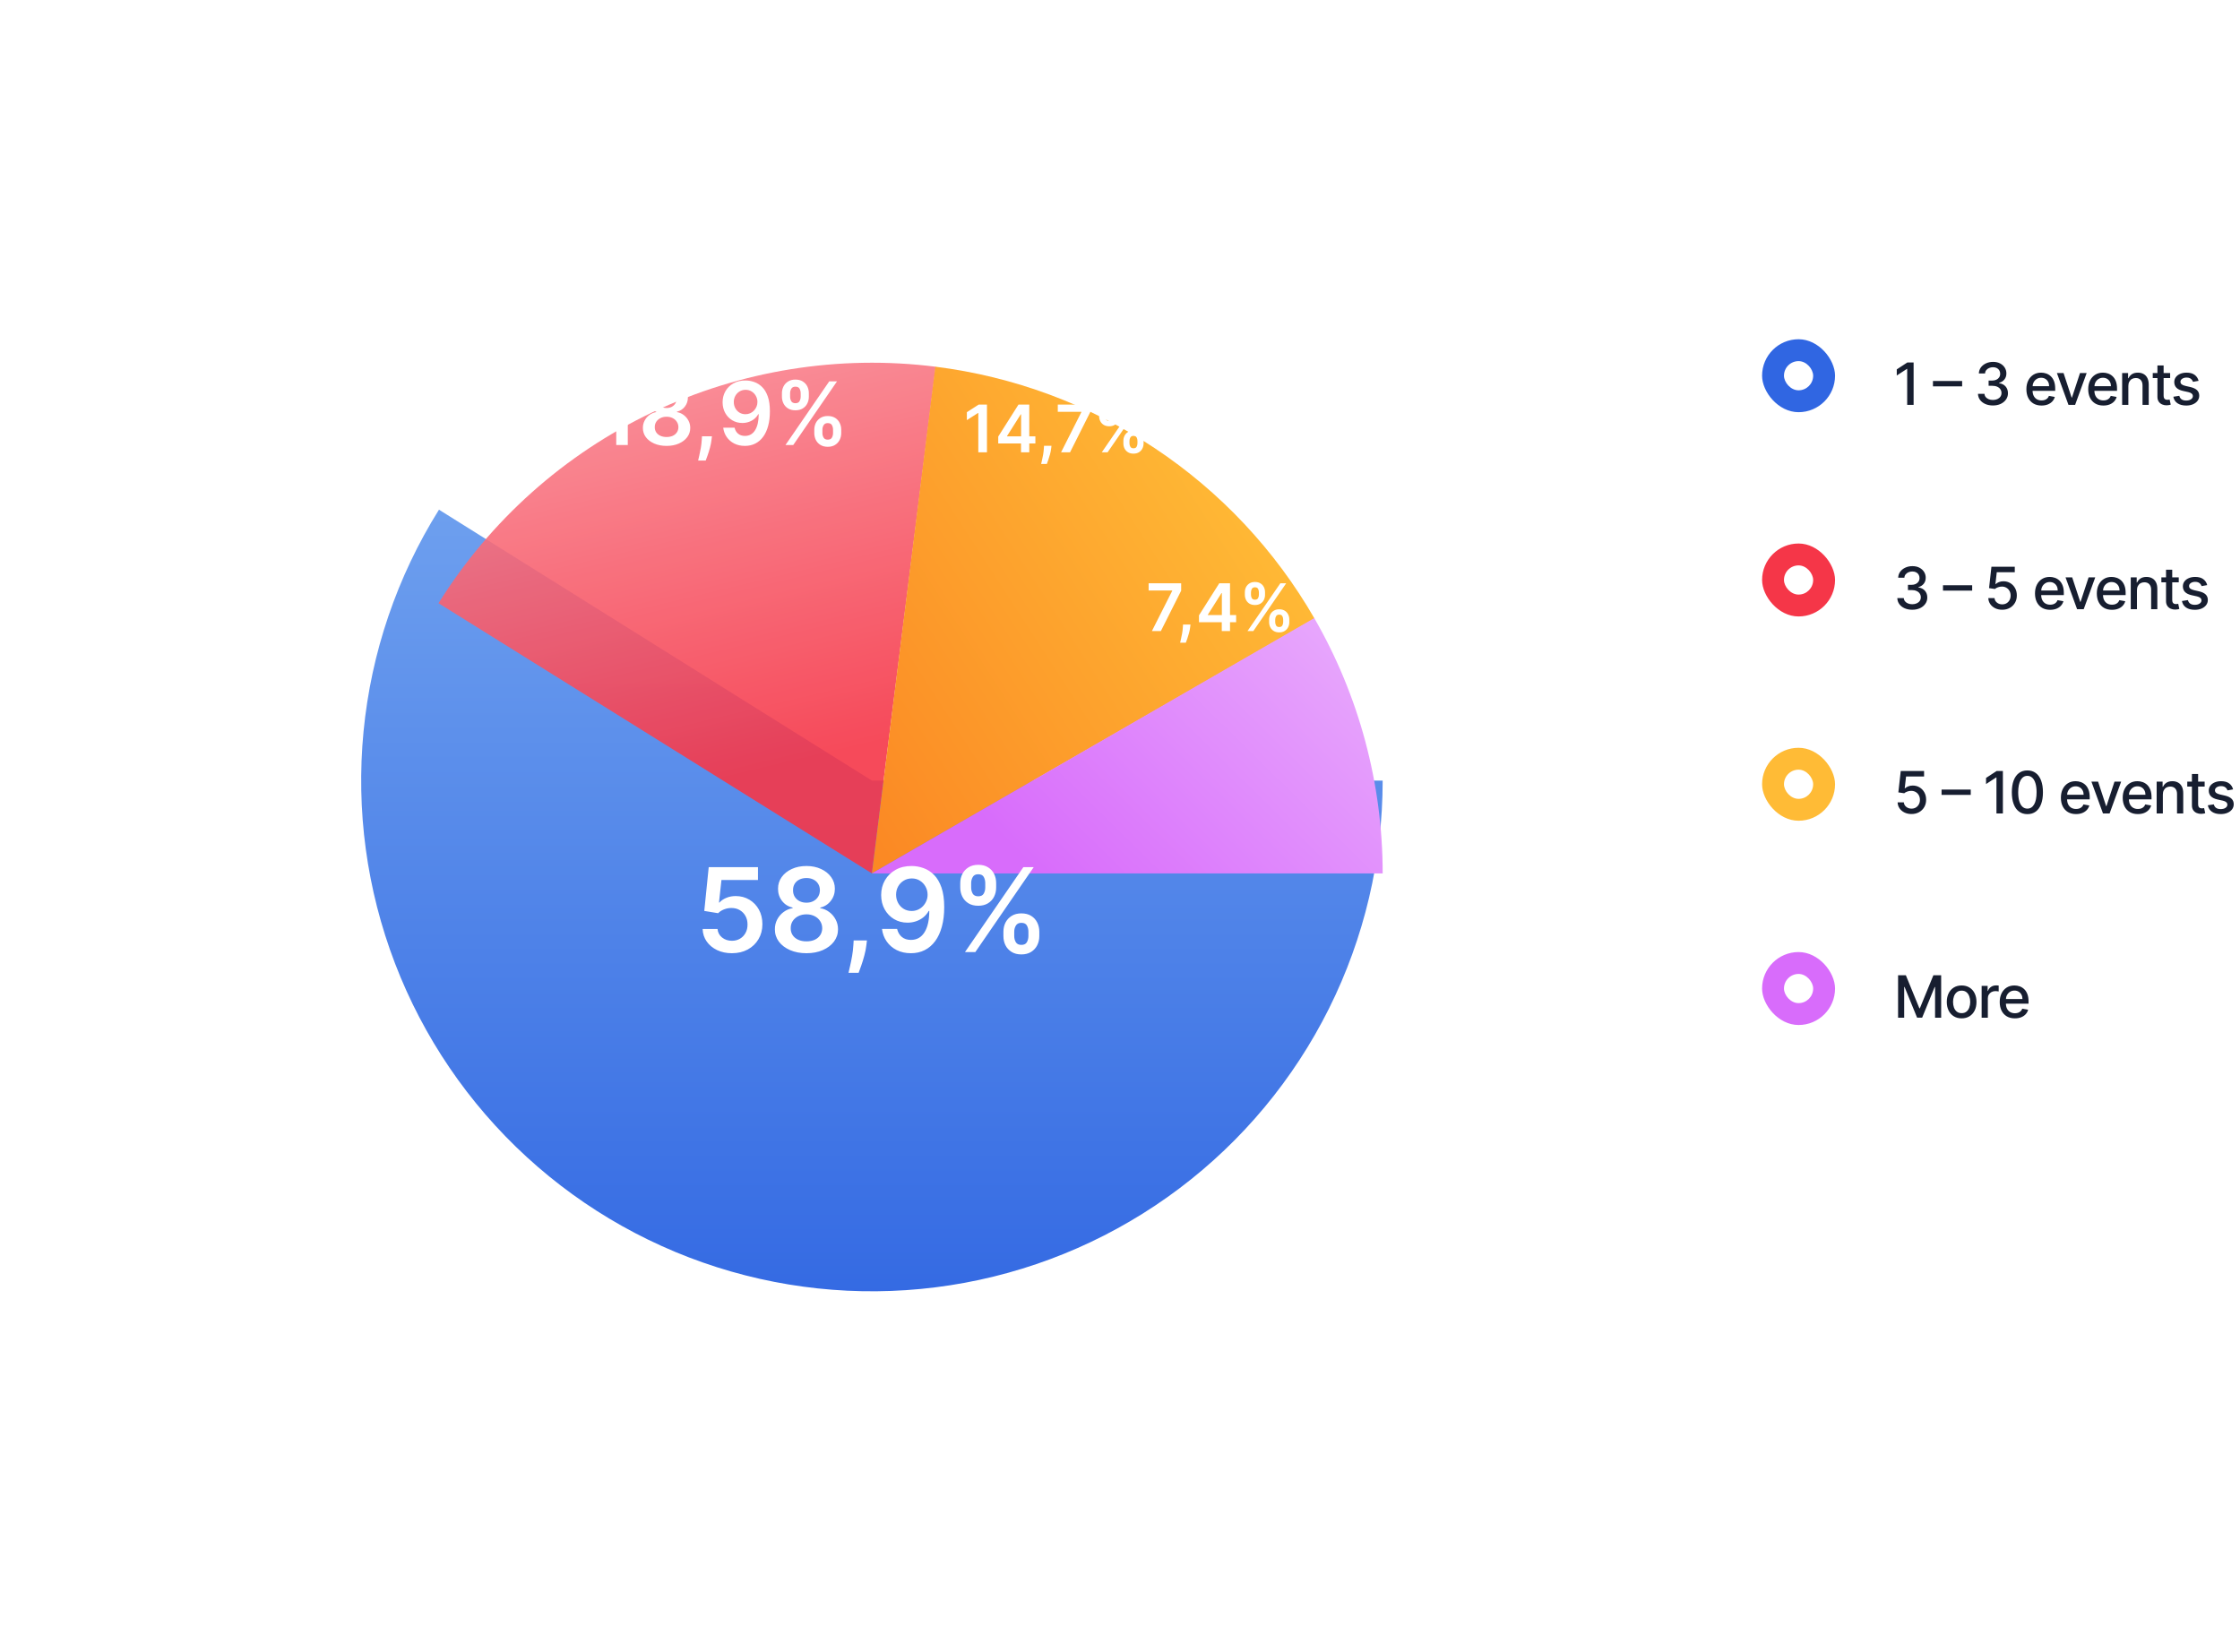 <svg width="614" height="453" viewBox="0 0 614 453" fill="none" xmlns="http://www.w3.org/2000/svg">
<g filter="url(#filter0_d_2836_71619)">
<path d="M379 189C379 210.685 373.963 232.073 364.285 251.479C354.608 270.884 340.555 287.776 323.235 300.824C305.914 313.871 285.8 322.716 264.477 326.662C243.154 330.609 221.206 329.548 200.364 323.563C179.521 317.579 160.354 306.835 144.372 292.178C128.391 277.521 116.033 259.352 108.272 239.103C100.512 218.855 97.561 197.08 99.653 175.496C101.744 153.913 108.821 133.11 120.325 114.728L239 189H379Z" fill="url(#paint0_linear_2836_71619)"/>
</g>
<g opacity="0.9" filter="url(#filter1_d_2836_71619)">
<path d="M120.2 114.929C134.35 92.233 154.706 74.065 178.859 62.576C203.012 51.086 229.95 46.756 256.487 50.096L239 189L120.2 114.929Z" fill="url(#paint1_linear_2836_71619)"/>
</g>
<g filter="url(#filter2_d_2836_71619)">
<path d="M256.38 50.083C277.872 52.772 298.446 60.41 316.485 72.398C334.525 84.386 349.536 100.395 360.34 119.167L239 189L256.38 50.083Z" fill="url(#paint2_linear_2836_71619)"/>
</g>
<g filter="url(#filter3_d_2836_71619)">
<path d="M360.244 119C372.531 140.283 379 164.425 379 189L239 189L360.244 119Z" fill="url(#paint3_linear_2836_71619)"/>
</g>
<path d="M200.628 261.318C199.113 261.318 197.757 261.034 196.56 260.466C195.363 259.89 194.412 259.102 193.707 258.102C193.01 257.102 192.639 255.958 192.594 254.67H196.685C196.76 255.625 197.173 256.405 197.923 257.011C198.673 257.61 199.575 257.909 200.628 257.909C201.454 257.909 202.188 257.72 202.832 257.341C203.476 256.962 203.984 256.436 204.355 255.761C204.726 255.087 204.908 254.318 204.901 253.455C204.908 252.576 204.723 251.795 204.344 251.114C203.965 250.432 203.446 249.898 202.787 249.511C202.128 249.117 201.37 248.92 200.514 248.92C199.817 248.913 199.132 249.042 198.457 249.307C197.783 249.572 197.249 249.92 196.855 250.352L193.048 249.727L194.264 237.727H207.764V241.25H197.753L197.082 247.42H197.219C197.651 246.913 198.26 246.492 199.048 246.159C199.836 245.818 200.7 245.648 201.639 245.648C203.048 245.648 204.306 245.981 205.412 246.648C206.518 247.307 207.389 248.216 208.026 249.375C208.662 250.534 208.98 251.86 208.98 253.352C208.98 254.89 208.624 256.261 207.912 257.466C207.207 258.663 206.226 259.606 204.969 260.295C203.719 260.977 202.272 261.318 200.628 261.318ZM221.06 261.318C219.37 261.318 217.87 261.034 216.56 260.466C215.257 259.898 214.234 259.121 213.491 258.136C212.757 257.144 212.393 256.019 212.401 254.761C212.393 253.784 212.605 252.886 213.037 252.068C213.469 251.25 214.052 250.568 214.787 250.023C215.529 249.47 216.355 249.117 217.264 248.966V248.807C216.067 248.542 215.098 247.932 214.355 246.977C213.62 246.015 213.257 244.905 213.264 243.648C213.257 242.451 213.59 241.383 214.264 240.443C214.938 239.504 215.863 238.765 217.037 238.227C218.211 237.682 219.552 237.409 221.06 237.409C222.552 237.409 223.882 237.682 225.048 238.227C226.223 238.765 227.147 239.504 227.821 240.443C228.503 241.383 228.844 242.451 228.844 243.648C228.844 244.905 228.469 246.015 227.719 246.977C226.976 247.932 226.018 248.542 224.844 248.807V248.966C225.753 249.117 226.571 249.47 227.298 250.023C228.033 250.568 228.616 251.25 229.048 252.068C229.488 252.886 229.707 253.784 229.707 254.761C229.707 256.019 229.336 257.144 228.594 258.136C227.851 259.121 226.829 259.898 225.526 260.466C224.23 261.034 222.741 261.318 221.06 261.318ZM221.06 258.068C221.931 258.068 222.688 257.92 223.332 257.625C223.976 257.322 224.476 256.898 224.832 256.352C225.188 255.807 225.37 255.178 225.378 254.466C225.37 253.723 225.177 253.068 224.798 252.5C224.427 251.924 223.916 251.473 223.264 251.148C222.62 250.822 221.885 250.659 221.06 250.659C220.226 250.659 219.484 250.822 218.832 251.148C218.181 251.473 217.666 251.924 217.287 252.5C216.916 253.068 216.734 253.723 216.741 254.466C216.734 255.178 216.908 255.807 217.264 256.352C217.62 256.89 218.12 257.311 218.764 257.614C219.416 257.917 220.181 258.068 221.06 258.068ZM221.06 247.466C221.772 247.466 222.401 247.322 222.946 247.034C223.499 246.746 223.935 246.345 224.253 245.83C224.571 245.314 224.734 244.72 224.741 244.045C224.734 243.379 224.575 242.795 224.264 242.295C223.954 241.788 223.522 241.398 222.969 241.125C222.416 240.845 221.779 240.705 221.06 240.705C220.325 240.705 219.677 240.845 219.116 241.125C218.563 241.398 218.132 241.788 217.821 242.295C217.518 242.795 217.37 243.379 217.378 244.045C217.37 244.72 217.522 245.314 217.832 245.83C218.151 246.337 218.586 246.739 219.139 247.034C219.7 247.322 220.34 247.466 221.06 247.466ZM237.631 257.818L237.483 259.068C237.377 260.023 237.188 260.992 236.915 261.977C236.65 262.97 236.369 263.883 236.074 264.716C235.778 265.549 235.54 266.205 235.358 266.682H232.585C232.691 266.22 232.835 265.591 233.017 264.795C233.206 264 233.388 263.106 233.562 262.114C233.737 261.121 233.854 260.114 233.915 259.091L233.994 257.818H237.631ZM249.929 237.409C251.043 237.417 252.126 237.614 253.179 238C254.24 238.379 255.194 239 256.043 239.864C256.891 240.72 257.565 241.867 258.065 243.307C258.565 244.746 258.815 246.527 258.815 248.648C258.823 250.648 258.611 252.436 258.179 254.011C257.755 255.58 257.145 256.905 256.349 257.989C255.554 259.072 254.596 259.898 253.474 260.466C252.353 261.034 251.092 261.318 249.69 261.318C248.221 261.318 246.918 261.03 245.781 260.455C244.652 259.879 243.74 259.091 243.043 258.091C242.346 257.091 241.918 255.947 241.759 254.659H245.906C246.118 255.583 246.55 256.318 247.202 256.864C247.861 257.402 248.69 257.67 249.69 257.67C251.304 257.67 252.546 256.97 253.418 255.568C254.289 254.167 254.724 252.22 254.724 249.727H254.565C254.194 250.394 253.713 250.97 253.122 251.455C252.531 251.932 251.861 252.299 251.111 252.557C250.368 252.814 249.58 252.943 248.747 252.943C247.384 252.943 246.156 252.617 245.065 251.966C243.982 251.314 243.122 250.42 242.486 249.284C241.857 248.148 241.539 246.848 241.531 245.386C241.531 243.871 241.88 242.511 242.577 241.307C243.281 240.095 244.262 239.14 245.52 238.443C246.777 237.739 248.247 237.394 249.929 237.409ZM249.94 240.818C249.122 240.818 248.384 241.019 247.724 241.42C247.073 241.814 246.558 242.352 246.179 243.034C245.808 243.708 245.622 244.462 245.622 245.295C245.63 246.121 245.815 246.871 246.179 247.545C246.55 248.22 247.054 248.754 247.69 249.148C248.334 249.542 249.069 249.739 249.895 249.739C250.509 249.739 251.08 249.621 251.611 249.386C252.141 249.152 252.603 248.826 252.997 248.409C253.399 247.985 253.709 247.504 253.929 246.966C254.156 246.428 254.266 245.86 254.259 245.261C254.259 244.466 254.069 243.731 253.69 243.057C253.319 242.383 252.808 241.841 252.156 241.432C251.512 241.023 250.774 240.818 249.94 240.818ZM275.043 256.636V255.409C275.043 254.508 275.232 253.678 275.611 252.92C275.997 252.163 276.558 251.553 277.293 251.091C278.027 250.629 278.918 250.398 279.963 250.398C281.039 250.398 281.94 250.629 282.668 251.091C283.395 251.545 283.944 252.152 284.315 252.909C284.694 253.667 284.884 254.5 284.884 255.409V256.636C284.884 257.538 284.694 258.367 284.315 259.125C283.937 259.883 283.38 260.492 282.645 260.955C281.918 261.417 281.024 261.648 279.963 261.648C278.902 261.648 278.005 261.417 277.27 260.955C276.535 260.492 275.978 259.883 275.599 259.125C275.228 258.367 275.043 257.538 275.043 256.636ZM278.009 255.409V256.636C278.009 257.235 278.152 257.784 278.44 258.284C278.728 258.784 279.236 259.034 279.963 259.034C280.698 259.034 281.202 258.788 281.474 258.295C281.755 257.795 281.895 257.242 281.895 256.636V255.409C281.895 254.803 281.762 254.25 281.497 253.75C281.232 253.242 280.721 252.989 279.963 252.989C279.251 252.989 278.747 253.242 278.452 253.75C278.156 254.25 278.009 254.803 278.009 255.409ZM263.213 243.318V242.091C263.213 241.182 263.406 240.348 263.793 239.591C264.179 238.833 264.74 238.227 265.474 237.773C266.209 237.311 267.099 237.08 268.145 237.08C269.213 237.08 270.111 237.311 270.838 237.773C271.573 238.227 272.126 238.833 272.497 239.591C272.868 240.348 273.054 241.182 273.054 242.091V243.318C273.054 244.227 272.865 245.061 272.486 245.818C272.115 246.568 271.562 247.17 270.827 247.625C270.092 248.08 269.198 248.307 268.145 248.307C267.077 248.307 266.175 248.08 265.44 247.625C264.713 247.17 264.16 246.564 263.781 245.807C263.402 245.049 263.213 244.22 263.213 243.318ZM266.202 242.091V243.318C266.202 243.924 266.342 244.477 266.622 244.977C266.91 245.47 267.418 245.716 268.145 245.716C268.872 245.716 269.372 245.47 269.645 244.977C269.925 244.477 270.065 243.924 270.065 243.318V242.091C270.065 241.485 269.933 240.932 269.668 240.432C269.402 239.924 268.895 239.67 268.145 239.67C267.425 239.67 266.921 239.924 266.634 240.432C266.346 240.939 266.202 241.492 266.202 242.091ZM264.509 261L280.509 237.727H283.349L267.349 261H264.509Z" fill="white"/>
<path d="M172.08 104.545V122H168.918V107.622H168.816L164.734 110.23V107.332L169.072 104.545H172.08ZM182.717 122.239C181.45 122.239 180.325 122.026 179.342 121.599C178.364 121.173 177.597 120.591 177.04 119.852C176.489 119.108 176.217 118.264 176.222 117.321C176.217 116.588 176.376 115.915 176.7 115.301C177.023 114.688 177.461 114.176 178.012 113.767C178.569 113.352 179.188 113.088 179.87 112.974V112.855C178.972 112.656 178.245 112.199 177.688 111.483C177.137 110.761 176.864 109.929 176.87 108.986C176.864 108.088 177.114 107.287 177.62 106.582C178.126 105.878 178.819 105.324 179.7 104.92C180.58 104.511 181.586 104.307 182.717 104.307C183.836 104.307 184.833 104.511 185.708 104.92C186.589 105.324 187.282 105.878 187.788 106.582C188.299 107.287 188.555 108.088 188.555 108.986C188.555 109.929 188.273 110.761 187.711 111.483C187.154 112.199 186.435 112.656 185.555 112.855V112.974C186.237 113.088 186.85 113.352 187.396 113.767C187.947 114.176 188.384 114.688 188.708 115.301C189.038 115.915 189.202 116.588 189.202 117.321C189.202 118.264 188.924 119.108 188.367 119.852C187.81 120.591 187.043 121.173 186.066 121.599C185.094 122.026 183.978 122.239 182.717 122.239ZM182.717 119.801C183.37 119.801 183.938 119.69 184.421 119.469C184.904 119.241 185.279 118.923 185.546 118.514C185.813 118.105 185.95 117.634 185.955 117.099C185.95 116.543 185.805 116.051 185.521 115.625C185.242 115.193 184.859 114.855 184.37 114.611C183.887 114.366 183.336 114.244 182.717 114.244C182.092 114.244 181.535 114.366 181.046 114.611C180.558 114.855 180.171 115.193 179.887 115.625C179.609 116.051 179.472 116.543 179.478 117.099C179.472 117.634 179.603 118.105 179.87 118.514C180.137 118.918 180.512 119.233 180.995 119.46C181.484 119.687 182.058 119.801 182.717 119.801ZM182.717 111.849C183.251 111.849 183.722 111.741 184.131 111.526C184.546 111.31 184.873 111.009 185.112 110.622C185.35 110.236 185.472 109.79 185.478 109.284C185.472 108.784 185.353 108.347 185.12 107.972C184.887 107.591 184.563 107.298 184.148 107.094C183.734 106.884 183.256 106.778 182.717 106.778C182.165 106.778 181.68 106.884 181.259 107.094C180.844 107.298 180.521 107.591 180.288 107.972C180.06 108.347 179.95 108.784 179.955 109.284C179.95 109.79 180.063 110.236 180.296 110.622C180.535 111.003 180.862 111.304 181.276 111.526C181.697 111.741 182.177 111.849 182.717 111.849ZM195.145 119.614L195.034 120.551C194.955 121.267 194.813 121.994 194.608 122.733C194.409 123.477 194.199 124.162 193.977 124.787C193.756 125.412 193.577 125.903 193.44 126.261H191.361C191.44 125.915 191.548 125.443 191.685 124.847C191.827 124.25 191.963 123.58 192.094 122.835C192.224 122.091 192.313 121.335 192.358 120.568L192.418 119.614H195.145ZM204.369 104.307C205.204 104.312 206.016 104.46 206.806 104.75C207.602 105.034 208.317 105.5 208.954 106.148C209.59 106.79 210.096 107.651 210.471 108.73C210.846 109.81 211.033 111.145 211.033 112.736C211.039 114.236 210.88 115.577 210.556 116.759C210.238 117.935 209.781 118.929 209.184 119.741C208.587 120.554 207.869 121.173 207.028 121.599C206.187 122.026 205.241 122.239 204.19 122.239C203.087 122.239 202.11 122.023 201.258 121.591C200.411 121.159 199.727 120.568 199.204 119.818C198.681 119.068 198.36 118.21 198.241 117.244H201.352C201.511 117.937 201.835 118.489 202.323 118.898C202.817 119.301 203.44 119.503 204.19 119.503C205.4 119.503 206.332 118.977 206.985 117.926C207.638 116.875 207.965 115.415 207.965 113.545H207.846C207.567 114.045 207.207 114.477 206.763 114.841C206.32 115.199 205.817 115.474 205.255 115.668C204.698 115.861 204.107 115.957 203.482 115.957C202.46 115.957 201.539 115.713 200.721 115.224C199.908 114.736 199.263 114.065 198.786 113.213C198.315 112.361 198.076 111.386 198.07 110.29C198.07 109.153 198.332 108.134 198.854 107.23C199.383 106.321 200.119 105.605 201.062 105.082C202.005 104.554 203.107 104.295 204.369 104.307ZM204.377 106.864C203.763 106.864 203.21 107.014 202.715 107.315C202.227 107.611 201.84 108.014 201.556 108.526C201.278 109.031 201.138 109.597 201.138 110.222C201.144 110.841 201.283 111.403 201.556 111.909C201.835 112.415 202.212 112.815 202.69 113.111C203.173 113.406 203.724 113.554 204.343 113.554C204.803 113.554 205.232 113.466 205.63 113.29C206.028 113.114 206.374 112.869 206.67 112.557C206.971 112.239 207.204 111.878 207.369 111.474C207.539 111.071 207.621 110.645 207.616 110.196C207.616 109.599 207.474 109.048 207.19 108.543C206.911 108.037 206.528 107.631 206.039 107.324C205.556 107.017 205.002 106.864 204.377 106.864ZM223.204 118.727V117.807C223.204 117.131 223.346 116.509 223.63 115.94C223.92 115.372 224.34 114.915 224.891 114.568C225.442 114.222 226.11 114.048 226.894 114.048C227.701 114.048 228.377 114.222 228.923 114.568C229.468 114.909 229.88 115.364 230.158 115.932C230.442 116.5 230.585 117.125 230.585 117.807V118.727C230.585 119.403 230.442 120.026 230.158 120.594C229.874 121.162 229.457 121.619 228.906 121.966C228.36 122.313 227.69 122.486 226.894 122.486C226.099 122.486 225.425 122.313 224.874 121.966C224.323 121.619 223.906 121.162 223.621 120.594C223.343 120.026 223.204 119.403 223.204 118.727ZM225.428 117.807V118.727C225.428 119.176 225.536 119.588 225.752 119.963C225.968 120.338 226.349 120.526 226.894 120.526C227.445 120.526 227.823 120.341 228.028 119.972C228.238 119.597 228.343 119.182 228.343 118.727V117.807C228.343 117.352 228.244 116.938 228.045 116.562C227.846 116.182 227.462 115.991 226.894 115.991C226.36 115.991 225.982 116.182 225.761 116.562C225.539 116.938 225.428 117.352 225.428 117.807ZM214.332 108.739V107.818C214.332 107.136 214.477 106.511 214.766 105.943C215.056 105.375 215.477 104.92 216.028 104.58C216.579 104.233 217.246 104.06 218.031 104.06C218.832 104.06 219.505 104.233 220.05 104.58C220.602 104.92 221.016 105.375 221.295 105.943C221.573 106.511 221.712 107.136 221.712 107.818V108.739C221.712 109.42 221.57 110.045 221.286 110.614C221.008 111.176 220.593 111.628 220.042 111.969C219.491 112.31 218.82 112.48 218.031 112.48C217.229 112.48 216.553 112.31 216.002 111.969C215.457 111.628 215.042 111.173 214.758 110.605C214.474 110.037 214.332 109.415 214.332 108.739ZM216.573 107.818V108.739C216.573 109.193 216.678 109.608 216.888 109.983C217.104 110.352 217.485 110.537 218.031 110.537C218.576 110.537 218.951 110.352 219.156 109.983C219.366 109.608 219.471 109.193 219.471 108.739V107.818C219.471 107.364 219.371 106.949 219.173 106.574C218.974 106.193 218.593 106.003 218.031 106.003C217.491 106.003 217.113 106.193 216.897 106.574C216.681 106.955 216.573 107.369 216.573 107.818ZM215.303 122L227.303 104.545H229.434L217.434 122H215.303Z" fill="white"/>
<path d="M270.535 110.909V124H268.163V113.217H268.087L265.025 115.173V112.999L268.278 110.909H270.535ZM273.622 121.571V119.685L279.177 110.909H280.749V113.594H279.79L276.051 119.519V119.621H283.805V121.571H273.622ZM279.867 124V120.996L279.893 120.152V110.909H282.13V124H279.867ZM288.22 122.21L288.137 122.913C288.077 123.45 287.971 123.996 287.817 124.55C287.668 125.108 287.51 125.621 287.344 126.09C287.178 126.559 287.044 126.928 286.942 127.196H285.382C285.442 126.936 285.523 126.582 285.625 126.135C285.731 125.688 285.834 125.185 285.932 124.626C286.03 124.068 286.096 123.501 286.13 122.926L286.175 122.21H288.22ZM290.844 124L296.411 112.98V112.891H289.949V110.909H298.866V112.935L293.305 124H290.844ZM307.928 121.545V120.855C307.928 120.348 308.035 119.881 308.248 119.455C308.465 119.029 308.781 118.686 309.194 118.426C309.607 118.166 310.108 118.036 310.696 118.036C311.301 118.036 311.808 118.166 312.217 118.426C312.626 118.682 312.935 119.023 313.144 119.449C313.357 119.875 313.464 120.344 313.464 120.855V121.545C313.464 122.053 313.357 122.519 313.144 122.945C312.931 123.371 312.618 123.714 312.205 123.974C311.795 124.234 311.293 124.364 310.696 124.364C310.099 124.364 309.594 124.234 309.181 123.974C308.768 123.714 308.455 123.371 308.241 122.945C308.033 122.519 307.928 122.053 307.928 121.545ZM309.597 120.855V121.545C309.597 121.882 309.678 122.191 309.839 122.472C310.001 122.754 310.287 122.894 310.696 122.894C311.109 122.894 311.393 122.756 311.546 122.479C311.704 122.197 311.783 121.886 311.783 121.545V120.855C311.783 120.514 311.708 120.203 311.559 119.922C311.41 119.636 311.122 119.494 310.696 119.494C310.295 119.494 310.012 119.636 309.846 119.922C309.68 120.203 309.597 120.514 309.597 120.855ZM301.274 114.054V113.364C301.274 112.852 301.383 112.384 301.6 111.957C301.817 111.531 302.133 111.19 302.546 110.935C302.96 110.675 303.46 110.545 304.048 110.545C304.649 110.545 305.154 110.675 305.563 110.935C305.977 111.19 306.288 111.531 306.496 111.957C306.705 112.384 306.81 112.852 306.81 113.364V114.054C306.81 114.565 306.703 115.034 306.49 115.46C306.281 115.882 305.97 116.221 305.557 116.477C305.143 116.732 304.641 116.86 304.048 116.86C303.447 116.86 302.94 116.732 302.527 116.477C302.118 116.221 301.807 115.88 301.594 115.454C301.381 115.028 301.274 114.561 301.274 114.054ZM302.955 113.364V114.054C302.955 114.395 303.034 114.706 303.192 114.987C303.354 115.264 303.639 115.403 304.048 115.403C304.457 115.403 304.739 115.264 304.892 114.987C305.05 114.706 305.129 114.395 305.129 114.054V113.364C305.129 113.023 305.054 112.712 304.905 112.43C304.756 112.145 304.47 112.002 304.048 112.002C303.643 112.002 303.36 112.145 303.198 112.43C303.036 112.716 302.955 113.027 302.955 113.364ZM302.003 124L311.003 110.909H312.601L303.601 124H302.003Z" fill="white"/>
<path d="M315.743 173L321.311 161.98V161.891H314.848V159.909H323.765V161.935L318.204 173H315.743ZM326.321 171.21L326.237 171.913C326.178 172.45 326.071 172.996 325.918 173.55C325.769 174.108 325.611 174.621 325.445 175.09C325.279 175.559 325.144 175.928 325.042 176.196H323.483C323.542 175.936 323.623 175.582 323.725 175.135C323.832 174.688 323.934 174.185 324.032 173.626C324.13 173.068 324.196 172.501 324.23 171.926L324.275 171.21H326.321ZM328.65 170.571V168.685L334.205 159.909H335.778V162.594H334.819L331.079 168.519V168.621H338.833V170.571H328.65ZM334.896 173V169.996L334.921 169.152V159.909H337.158V173H334.896ZM347.875 170.545V169.855C347.875 169.348 347.981 168.881 348.194 168.455C348.411 168.029 348.727 167.686 349.14 167.426C349.554 167.166 350.054 167.036 350.642 167.036C351.247 167.036 351.755 167.166 352.164 167.426C352.573 167.682 352.882 168.023 353.09 168.449C353.304 168.875 353.41 169.344 353.41 169.855V170.545C353.41 171.053 353.304 171.519 353.09 171.945C352.877 172.371 352.564 172.714 352.151 172.974C351.742 173.234 351.239 173.364 350.642 173.364C350.046 173.364 349.541 173.234 349.127 172.974C348.714 172.714 348.401 172.371 348.188 171.945C347.979 171.519 347.875 171.053 347.875 170.545ZM349.543 169.855V170.545C349.543 170.882 349.624 171.191 349.786 171.472C349.948 171.754 350.233 171.894 350.642 171.894C351.056 171.894 351.339 171.756 351.492 171.479C351.65 171.197 351.729 170.886 351.729 170.545V169.855C351.729 169.514 351.654 169.203 351.505 168.922C351.356 168.636 351.068 168.494 350.642 168.494C350.242 168.494 349.958 168.636 349.792 168.922C349.626 169.203 349.543 169.514 349.543 169.855ZM341.22 163.054V162.364C341.22 161.852 341.329 161.384 341.546 160.957C341.764 160.531 342.079 160.19 342.492 159.935C342.906 159.675 343.407 159.545 343.995 159.545C344.595 159.545 345.1 159.675 345.509 159.935C345.923 160.19 346.234 160.531 346.443 160.957C346.652 161.384 346.756 161.852 346.756 162.364V163.054C346.756 163.565 346.649 164.034 346.436 164.46C346.228 164.882 345.916 165.221 345.503 165.477C345.09 165.732 344.587 165.86 343.995 165.86C343.394 165.86 342.887 165.732 342.473 165.477C342.064 165.221 341.753 164.88 341.54 164.454C341.327 164.028 341.22 163.561 341.22 163.054ZM342.902 162.364V163.054C342.902 163.395 342.98 163.706 343.138 163.987C343.3 164.264 343.585 164.403 343.995 164.403C344.404 164.403 344.685 164.264 344.838 163.987C344.996 163.706 345.075 163.395 345.075 163.054V162.364C345.075 162.023 345 161.712 344.851 161.43C344.702 161.145 344.416 161.002 343.995 161.002C343.59 161.002 343.306 161.145 343.144 161.43C342.983 161.716 342.902 162.027 342.902 162.364ZM341.949 173L350.949 159.909H352.547L343.547 173H341.949Z" fill="white"/>
<rect x="483" y="93" width="20" height="20" rx="10" fill="#3066E2"/>
<rect x="489" y="99" width="8" height="8" rx="4" fill="white"/>
<path d="M524.534 99.364V111H522.773V101.125H522.705L519.92 102.943V101.261L522.824 99.364H524.534ZM537.837 104.449V105.92H529.837V104.449H537.837ZM546.282 111.159C545.501 111.159 544.804 111.025 544.191 110.756C543.581 110.487 543.098 110.114 542.742 109.636C542.39 109.155 542.2 108.598 542.174 107.966H543.958C543.981 108.311 544.096 108.61 544.304 108.864C544.517 109.114 544.793 109.307 545.134 109.443C545.475 109.58 545.854 109.648 546.27 109.648C546.729 109.648 547.134 109.568 547.486 109.409C547.842 109.25 548.121 109.028 548.321 108.744C548.522 108.456 548.623 108.125 548.623 107.75C548.623 107.36 548.522 107.017 548.321 106.722C548.125 106.422 547.835 106.187 547.452 106.017C547.073 105.847 546.615 105.761 546.077 105.761H545.094V104.33H546.077C546.509 104.33 546.888 104.252 547.214 104.097C547.543 103.941 547.801 103.725 547.986 103.449C548.172 103.169 548.265 102.841 548.265 102.466C548.265 102.106 548.183 101.794 548.02 101.528C547.861 101.259 547.634 101.049 547.339 100.898C547.047 100.746 546.702 100.67 546.304 100.67C545.926 100.67 545.571 100.741 545.242 100.881C544.916 101.017 544.651 101.214 544.446 101.472C544.242 101.725 544.132 102.03 544.117 102.386H542.418C542.437 101.758 542.623 101.205 542.975 100.727C543.331 100.25 543.801 99.877 544.384 99.608C544.967 99.339 545.615 99.204 546.327 99.204C547.073 99.204 547.717 99.35 548.259 99.642C548.804 99.93 549.225 100.314 549.52 100.795C549.82 101.277 549.967 101.803 549.964 102.375C549.967 103.027 549.785 103.58 549.418 104.034C549.054 104.489 548.57 104.794 547.964 104.949V105.04C548.736 105.157 549.335 105.464 549.759 105.96C550.187 106.456 550.399 107.072 550.395 107.807C550.399 108.447 550.221 109.021 549.861 109.528C549.505 110.036 549.018 110.436 548.401 110.727C547.784 111.015 547.077 111.159 546.282 111.159ZM559.602 111.176C558.742 111.176 558.001 110.992 557.38 110.625C556.763 110.254 556.285 109.733 555.948 109.062C555.615 108.388 555.448 107.598 555.448 106.693C555.448 105.799 555.615 105.011 555.948 104.33C556.285 103.648 556.755 103.116 557.357 102.733C557.963 102.35 558.672 102.159 559.482 102.159C559.975 102.159 560.452 102.241 560.914 102.403C561.376 102.566 561.791 102.822 562.158 103.17C562.526 103.519 562.816 103.972 563.028 104.528C563.24 105.081 563.346 105.754 563.346 106.545V107.148H556.408V105.875H561.681C561.681 105.428 561.59 105.032 561.408 104.688C561.227 104.339 560.971 104.064 560.641 103.864C560.316 103.663 559.933 103.562 559.494 103.562C559.016 103.562 558.6 103.68 558.244 103.915C557.891 104.146 557.619 104.449 557.425 104.824C557.236 105.195 557.141 105.598 557.141 106.034V107.028C557.141 107.612 557.244 108.108 557.448 108.517C557.656 108.926 557.946 109.239 558.317 109.455C558.689 109.667 559.122 109.773 559.619 109.773C559.941 109.773 560.234 109.727 560.499 109.636C560.764 109.542 560.994 109.402 561.187 109.216C561.38 109.03 561.528 108.801 561.63 108.528L563.238 108.818C563.109 109.292 562.878 109.706 562.545 110.062C562.215 110.415 561.8 110.689 561.3 110.886C560.804 111.08 560.238 111.176 559.602 111.176ZM571.967 102.273L568.802 111H566.984L563.813 102.273H565.637L567.847 108.989H567.938L570.143 102.273H571.967ZM576.548 111.176C575.688 111.176 574.947 110.992 574.326 110.625C573.709 110.254 573.231 109.733 572.894 109.062C572.561 108.388 572.394 107.598 572.394 106.693C572.394 105.799 572.561 105.011 572.894 104.33C573.231 103.648 573.701 103.116 574.303 102.733C574.91 102.35 575.618 102.159 576.428 102.159C576.921 102.159 577.398 102.241 577.86 102.403C578.322 102.566 578.737 102.822 579.105 103.17C579.472 103.519 579.762 103.972 579.974 104.528C580.186 105.081 580.292 105.754 580.292 106.545V107.148H573.355V105.875H578.627C578.627 105.428 578.536 105.032 578.355 104.688C578.173 104.339 577.917 104.064 577.588 103.864C577.262 103.663 576.879 103.562 576.44 103.562C575.963 103.562 575.546 103.68 575.19 103.915C574.838 104.146 574.565 104.449 574.372 104.824C574.182 105.195 574.088 105.598 574.088 106.034V107.028C574.088 107.612 574.19 108.108 574.394 108.517C574.603 108.926 574.892 109.239 575.264 109.455C575.635 109.667 576.069 109.773 576.565 109.773C576.887 109.773 577.18 109.727 577.446 109.636C577.711 109.542 577.94 109.402 578.133 109.216C578.326 109.03 578.474 108.801 578.576 108.528L580.184 108.818C580.055 109.292 579.824 109.706 579.491 110.062C579.161 110.415 578.747 110.689 578.247 110.886C577.75 111.08 577.184 111.176 576.548 111.176ZM583.396 105.818V111H581.697V102.273H583.328V103.693H583.436C583.636 103.231 583.951 102.86 584.379 102.58C584.811 102.299 585.354 102.159 586.01 102.159C586.604 102.159 587.125 102.284 587.572 102.534C588.019 102.78 588.366 103.148 588.612 103.636C588.858 104.125 588.981 104.729 588.981 105.449V111H587.282V105.653C587.282 105.021 587.118 104.527 586.788 104.17C586.458 103.811 586.006 103.631 585.43 103.631C585.036 103.631 584.686 103.716 584.379 103.886C584.076 104.057 583.835 104.307 583.657 104.636C583.483 104.962 583.396 105.356 583.396 105.818ZM594.853 102.273V103.636H590.086V102.273H594.853ZM591.365 100.182H593.064V108.438C593.064 108.767 593.113 109.015 593.211 109.182C593.31 109.345 593.437 109.456 593.592 109.517C593.751 109.574 593.923 109.602 594.109 109.602C594.245 109.602 594.365 109.593 594.467 109.574C594.569 109.555 594.649 109.54 594.706 109.528L595.012 110.932C594.914 110.97 594.774 111.008 594.592 111.045C594.41 111.087 594.183 111.11 593.91 111.114C593.463 111.121 593.047 111.042 592.66 110.875C592.274 110.708 591.961 110.451 591.723 110.102C591.484 109.754 591.365 109.316 591.365 108.79V100.182ZM602.652 104.403L601.112 104.676C601.048 104.479 600.945 104.292 600.805 104.114C600.669 103.936 600.483 103.79 600.248 103.676C600.014 103.562 599.72 103.506 599.368 103.506C598.887 103.506 598.485 103.614 598.163 103.83C597.841 104.042 597.68 104.316 597.68 104.653C597.68 104.945 597.788 105.18 598.004 105.358C598.22 105.536 598.568 105.682 599.05 105.795L600.436 106.114C601.239 106.299 601.837 106.585 602.231 106.972C602.625 107.358 602.822 107.86 602.822 108.477C602.822 109 602.671 109.466 602.368 109.875C602.068 110.28 601.65 110.598 601.112 110.83C600.578 111.061 599.959 111.176 599.254 111.176C598.277 111.176 597.479 110.968 596.862 110.551C596.245 110.131 595.866 109.534 595.726 108.761L597.368 108.511C597.47 108.939 597.68 109.263 597.998 109.483C598.317 109.699 598.731 109.807 599.243 109.807C599.8 109.807 600.245 109.691 600.578 109.46C600.911 109.225 601.078 108.939 601.078 108.602C601.078 108.33 600.976 108.1 600.771 107.915C600.57 107.729 600.262 107.589 599.845 107.494L598.368 107.17C597.553 106.985 596.951 106.689 596.561 106.284C596.175 105.879 595.981 105.366 595.981 104.744C595.981 104.229 596.125 103.778 596.413 103.392C596.701 103.006 597.099 102.705 597.606 102.489C598.114 102.269 598.695 102.159 599.351 102.159C600.294 102.159 601.036 102.364 601.578 102.773C602.12 103.178 602.478 103.722 602.652 104.403Z" fill="#171E30"/>
<rect x="483" y="149" width="20" height="20" rx="10" fill="#F53648"/>
<rect x="489" y="155" width="8" height="8" rx="4" fill="white"/>
<path d="M524.17 167.159C523.39 167.159 522.693 167.025 522.08 166.756C521.47 166.487 520.987 166.114 520.631 165.636C520.278 165.155 520.089 164.598 520.062 163.966H521.847C521.869 164.311 521.985 164.61 522.193 164.864C522.405 165.114 522.682 165.307 523.023 165.443C523.364 165.58 523.742 165.648 524.159 165.648C524.617 165.648 525.023 165.568 525.375 165.409C525.731 165.25 526.009 165.028 526.21 164.744C526.411 164.456 526.511 164.125 526.511 163.75C526.511 163.36 526.411 163.017 526.21 162.722C526.013 162.422 525.723 162.187 525.341 162.017C524.962 161.847 524.504 161.761 523.966 161.761H522.983V160.33H523.966C524.398 160.33 524.777 160.252 525.102 160.097C525.432 159.941 525.689 159.725 525.875 159.449C526.061 159.169 526.153 158.841 526.153 158.466C526.153 158.106 526.072 157.794 525.909 157.528C525.75 157.259 525.523 157.049 525.227 156.898C524.936 156.746 524.591 156.67 524.193 156.67C523.814 156.67 523.46 156.741 523.131 156.881C522.805 157.017 522.54 157.214 522.335 157.472C522.131 157.725 522.021 158.03 522.006 158.386H520.307C520.326 157.758 520.511 157.205 520.864 156.727C521.22 156.25 521.689 155.877 522.273 155.608C522.856 155.339 523.504 155.205 524.216 155.205C524.962 155.205 525.606 155.35 526.148 155.642C526.693 155.93 527.114 156.314 527.409 156.795C527.708 157.277 527.856 157.803 527.852 158.375C527.856 159.027 527.674 159.58 527.307 160.034C526.943 160.489 526.458 160.794 525.852 160.949V161.04C526.625 161.157 527.223 161.464 527.648 161.96C528.076 162.456 528.288 163.072 528.284 163.807C528.288 164.447 528.11 165.021 527.75 165.528C527.394 166.036 526.907 166.436 526.29 166.727C525.672 167.015 524.966 167.159 524.17 167.159ZM540.587 160.449V161.92H532.587V160.449H540.587ZM548.821 167.159C548.109 167.159 547.469 167.023 546.901 166.75C546.337 166.473 545.886 166.095 545.549 165.614C545.212 165.133 545.032 164.583 545.009 163.966H546.714C546.755 164.466 546.977 164.877 547.378 165.199C547.78 165.521 548.261 165.682 548.821 165.682C549.268 165.682 549.664 165.58 550.009 165.375C550.357 165.167 550.63 164.881 550.827 164.517C551.028 164.153 551.128 163.739 551.128 163.273C551.128 162.799 551.026 162.377 550.821 162.006C550.617 161.634 550.335 161.343 549.975 161.131C549.619 160.919 549.21 160.811 548.748 160.807C548.395 160.807 548.041 160.867 547.685 160.989C547.329 161.11 547.041 161.269 546.821 161.466L545.214 161.227L545.867 155.364H552.265V156.869H547.327L546.958 160.125H547.026C547.253 159.905 547.554 159.722 547.929 159.574C548.308 159.426 548.714 159.352 549.145 159.352C549.854 159.352 550.484 159.521 551.037 159.858C551.594 160.195 552.032 160.655 552.35 161.239C552.672 161.818 552.831 162.485 552.827 163.239C552.831 163.992 552.66 164.665 552.316 165.256C551.975 165.847 551.501 166.312 550.895 166.653C550.293 166.991 549.602 167.159 548.821 167.159ZM561.961 167.176C561.101 167.176 560.361 166.992 559.739 166.625C559.122 166.254 558.645 165.733 558.307 165.062C557.974 164.388 557.807 163.598 557.807 162.693C557.807 161.799 557.974 161.011 558.307 160.33C558.645 159.648 559.114 159.116 559.717 158.733C560.323 158.35 561.031 158.159 561.842 158.159C562.334 158.159 562.811 158.241 563.273 158.403C563.736 158.566 564.15 158.822 564.518 159.17C564.885 159.519 565.175 159.972 565.387 160.528C565.599 161.081 565.705 161.754 565.705 162.545V163.148H558.768V161.875H564.04C564.04 161.428 563.95 161.032 563.768 160.688C563.586 160.339 563.33 160.064 563.001 159.864C562.675 159.663 562.292 159.562 561.853 159.562C561.376 159.562 560.959 159.68 560.603 159.915C560.251 160.146 559.978 160.449 559.785 160.824C559.595 161.195 559.501 161.598 559.501 162.034V163.028C559.501 163.612 559.603 164.108 559.807 164.517C560.016 164.926 560.306 165.239 560.677 165.455C561.048 165.667 561.482 165.773 561.978 165.773C562.3 165.773 562.593 165.727 562.859 165.636C563.124 165.542 563.353 165.402 563.546 165.216C563.739 165.03 563.887 164.801 563.989 164.528L565.597 164.818C565.468 165.292 565.237 165.706 564.904 166.062C564.575 166.415 564.16 166.689 563.66 166.886C563.164 167.08 562.597 167.176 561.961 167.176ZM574.326 158.273L571.161 167H569.343L566.173 158.273H567.997L570.207 164.989H570.298L572.502 158.273H574.326ZM578.907 167.176C578.047 167.176 577.307 166.992 576.686 166.625C576.068 166.254 575.591 165.733 575.254 165.062C574.92 164.388 574.754 163.598 574.754 162.693C574.754 161.799 574.92 161.011 575.254 160.33C575.591 159.648 576.061 159.116 576.663 158.733C577.269 158.35 577.977 158.159 578.788 158.159C579.28 158.159 579.758 158.241 580.22 158.403C580.682 158.566 581.097 158.822 581.464 159.17C581.831 159.519 582.121 159.972 582.333 160.528C582.545 161.081 582.651 161.754 582.651 162.545V163.148H575.714V161.875H580.987C580.987 161.428 580.896 161.032 580.714 160.688C580.532 160.339 580.276 160.064 579.947 159.864C579.621 159.663 579.239 159.562 578.799 159.562C578.322 159.562 577.905 159.68 577.549 159.915C577.197 160.146 576.924 160.449 576.731 160.824C576.542 161.195 576.447 161.598 576.447 162.034V163.028C576.447 163.612 576.549 164.108 576.754 164.517C576.962 164.926 577.252 165.239 577.623 165.455C577.994 165.667 578.428 165.773 578.924 165.773C579.246 165.773 579.54 165.727 579.805 165.636C580.07 165.542 580.299 165.402 580.492 165.216C580.686 165.03 580.833 164.801 580.936 164.528L582.544 164.818C582.415 165.292 582.184 165.706 581.85 166.062C581.521 166.415 581.106 166.689 580.606 166.886C580.11 167.08 579.544 167.176 578.907 167.176ZM585.755 161.818V167H584.056V158.273H585.687V159.693H585.795C585.996 159.231 586.31 158.86 586.738 158.58C587.17 158.299 587.714 158.159 588.369 158.159C588.964 158.159 589.484 158.284 589.931 158.534C590.378 158.78 590.725 159.148 590.971 159.636C591.217 160.125 591.341 160.729 591.341 161.449V167H589.642V161.653C589.642 161.021 589.477 160.527 589.147 160.17C588.818 159.811 588.365 159.631 587.789 159.631C587.395 159.631 587.045 159.716 586.738 159.886C586.435 160.057 586.195 160.307 586.017 160.636C585.842 160.962 585.755 161.356 585.755 161.818ZM597.213 158.273V159.636H592.446V158.273H597.213ZM593.724 156.182H595.423V164.438C595.423 164.767 595.472 165.015 595.571 165.182C595.669 165.345 595.796 165.456 595.951 165.517C596.111 165.574 596.283 165.602 596.468 165.602C596.605 165.602 596.724 165.593 596.826 165.574C596.929 165.555 597.008 165.54 597.065 165.528L597.372 166.932C597.273 166.97 597.133 167.008 596.951 167.045C596.77 167.087 596.542 167.11 596.27 167.114C595.823 167.121 595.406 167.042 595.02 166.875C594.633 166.708 594.321 166.451 594.082 166.102C593.843 165.754 593.724 165.316 593.724 164.79V156.182ZM605.011 160.403L603.471 160.676C603.407 160.479 603.305 160.292 603.165 160.114C603.028 159.936 602.843 159.79 602.608 159.676C602.373 159.562 602.079 159.506 601.727 159.506C601.246 159.506 600.845 159.614 600.523 159.83C600.201 160.042 600.04 160.316 600.04 160.653C600.04 160.945 600.148 161.18 600.363 161.358C600.579 161.536 600.928 161.682 601.409 161.795L602.795 162.114C603.598 162.299 604.197 162.585 604.591 162.972C604.985 163.358 605.182 163.86 605.182 164.477C605.182 165 605.03 165.466 604.727 165.875C604.428 166.28 604.009 166.598 603.471 166.83C602.937 167.061 602.318 167.176 601.613 167.176C600.636 167.176 599.839 166.968 599.221 166.551C598.604 166.131 598.225 165.534 598.085 164.761L599.727 164.511C599.829 164.939 600.04 165.263 600.358 165.483C600.676 165.699 601.091 165.807 601.602 165.807C602.159 165.807 602.604 165.691 602.937 165.46C603.271 165.225 603.437 164.939 603.437 164.602C603.437 164.33 603.335 164.1 603.131 163.915C602.93 163.729 602.621 163.589 602.204 163.494L600.727 163.17C599.913 162.985 599.31 162.689 598.92 162.284C598.534 161.879 598.341 161.366 598.341 160.744C598.341 160.229 598.485 159.778 598.773 159.392C599.06 159.006 599.458 158.705 599.966 158.489C600.473 158.269 601.055 158.159 601.71 158.159C602.653 158.159 603.396 158.364 603.937 158.773C604.479 159.178 604.837 159.722 605.011 160.403Z" fill="#171E30"/>
<rect x="483" y="205" width="20" height="20" rx="10" fill="#FFBB36"/>
<rect x="489" y="211" width="8" height="8" rx="4" fill="white"/>
<path d="M523.96 223.159C523.248 223.159 522.608 223.023 522.04 222.75C521.475 222.473 521.025 222.095 520.688 221.614C520.35 221.133 520.17 220.583 520.148 219.966H521.852C521.894 220.466 522.116 220.877 522.517 221.199C522.919 221.521 523.4 221.682 523.96 221.682C524.407 221.682 524.803 221.58 525.148 221.375C525.496 221.167 525.769 220.881 525.966 220.517C526.167 220.153 526.267 219.739 526.267 219.273C526.267 218.799 526.165 218.377 525.96 218.006C525.756 217.634 525.473 217.343 525.114 217.131C524.758 216.919 524.348 216.811 523.886 216.807C523.534 216.807 523.18 216.867 522.824 216.989C522.468 217.11 522.18 217.269 521.96 217.466L520.352 217.227L521.006 211.364H527.403V212.869H522.466L522.097 216.125H522.165C522.392 215.905 522.693 215.722 523.068 215.574C523.447 215.426 523.852 215.352 524.284 215.352C524.992 215.352 525.623 215.521 526.176 215.858C526.733 216.195 527.17 216.655 527.489 217.239C527.811 217.818 527.97 218.485 527.966 219.239C527.97 219.992 527.799 220.665 527.455 221.256C527.114 221.847 526.64 222.312 526.034 222.653C525.432 222.991 524.741 223.159 523.96 223.159ZM540.196 216.449V217.92H532.196V216.449H540.196ZM549.005 211.364V223H547.243V213.125H547.175L544.391 214.943V213.261L547.294 211.364H549.005ZM555.724 223.193C554.826 223.189 554.059 222.953 553.422 222.483C552.786 222.013 552.299 221.33 551.962 220.432C551.625 219.534 551.457 218.453 551.457 217.188C551.457 215.926 551.625 214.848 551.962 213.955C552.303 213.061 552.792 212.379 553.428 211.909C554.068 211.439 554.833 211.205 555.724 211.205C556.614 211.205 557.377 211.441 558.013 211.915C558.65 212.384 559.136 213.066 559.474 213.96C559.814 214.85 559.985 215.926 559.985 217.188C559.985 218.456 559.816 219.54 559.479 220.438C559.142 221.331 558.655 222.015 558.019 222.489C557.383 222.958 556.618 223.193 555.724 223.193ZM555.724 221.676C556.511 221.676 557.127 221.292 557.57 220.523C558.017 219.754 558.241 218.642 558.241 217.188C558.241 216.222 558.138 215.405 557.934 214.739C557.733 214.068 557.443 213.561 557.064 213.216C556.689 212.867 556.243 212.693 555.724 212.693C554.939 212.693 554.324 213.08 553.877 213.852C553.43 214.625 553.205 215.737 553.201 217.188C553.201 218.157 553.301 218.977 553.502 219.648C553.707 220.314 553.996 220.82 554.371 221.165C554.746 221.506 555.197 221.676 555.724 221.676ZM569.059 223.176C568.199 223.176 567.459 222.992 566.837 222.625C566.22 222.254 565.743 221.733 565.406 221.062C565.072 220.388 564.906 219.598 564.906 218.693C564.906 217.799 565.072 217.011 565.406 216.33C565.743 215.648 566.212 215.116 566.815 214.733C567.421 214.35 568.129 214.159 568.94 214.159C569.432 214.159 569.909 214.241 570.372 214.403C570.834 214.566 571.248 214.822 571.616 215.17C571.983 215.519 572.273 215.972 572.485 216.528C572.697 217.081 572.803 217.754 572.803 218.545V219.148H565.866V217.875H571.139C571.139 217.428 571.048 217.032 570.866 216.688C570.684 216.339 570.428 216.064 570.099 215.864C569.773 215.663 569.39 215.562 568.951 215.562C568.474 215.562 568.057 215.68 567.701 215.915C567.349 216.146 567.076 216.449 566.883 216.824C566.694 217.195 566.599 217.598 566.599 218.034V219.028C566.599 219.612 566.701 220.108 566.906 220.517C567.114 220.926 567.404 221.239 567.775 221.455C568.146 221.667 568.58 221.773 569.076 221.773C569.398 221.773 569.692 221.727 569.957 221.636C570.222 221.542 570.451 221.402 570.644 221.216C570.837 221.03 570.985 220.801 571.087 220.528L572.695 220.818C572.567 221.292 572.336 221.706 572.002 222.062C571.673 222.415 571.258 222.689 570.758 222.886C570.262 223.08 569.695 223.176 569.059 223.176ZM581.424 214.273L578.259 223H576.441L573.271 214.273H575.095L577.305 220.989H577.396L579.6 214.273H581.424ZM586.005 223.176C585.145 223.176 584.405 222.992 583.784 222.625C583.166 222.254 582.689 221.733 582.352 221.062C582.019 220.388 581.852 219.598 581.852 218.693C581.852 217.799 582.019 217.011 582.352 216.33C582.689 215.648 583.159 215.116 583.761 214.733C584.367 214.35 585.075 214.159 585.886 214.159C586.378 214.159 586.856 214.241 587.318 214.403C587.78 214.566 588.195 214.822 588.562 215.17C588.93 215.519 589.219 215.972 589.431 216.528C589.644 217.081 589.75 217.754 589.75 218.545V219.148H582.812V217.875H588.085C588.085 217.428 587.994 217.032 587.812 216.688C587.63 216.339 587.375 216.064 587.045 215.864C586.719 215.663 586.337 215.562 585.897 215.562C585.42 215.562 585.003 215.68 584.647 215.915C584.295 216.146 584.022 216.449 583.829 216.824C583.64 217.195 583.545 217.598 583.545 218.034V219.028C583.545 219.612 583.647 220.108 583.852 220.517C584.06 220.926 584.35 221.239 584.721 221.455C585.092 221.667 585.526 221.773 586.022 221.773C586.344 221.773 586.638 221.727 586.903 221.636C587.168 221.542 587.397 221.402 587.591 221.216C587.784 221.03 587.931 220.801 588.034 220.528L589.642 220.818C589.513 221.292 589.282 221.706 588.948 222.062C588.619 222.415 588.204 222.689 587.704 222.886C587.208 223.08 586.642 223.176 586.005 223.176ZM592.853 217.818V223H591.155V214.273H592.785V215.693H592.893C593.094 215.231 593.408 214.86 593.836 214.58C594.268 214.299 594.812 214.159 595.467 214.159C596.062 214.159 596.583 214.284 597.03 214.534C597.477 214.78 597.823 215.148 598.069 215.636C598.316 216.125 598.439 216.729 598.439 217.449V223H596.74V217.653C596.74 217.021 596.575 216.527 596.245 216.17C595.916 215.811 595.463 215.631 594.887 215.631C594.494 215.631 594.143 215.716 593.836 215.886C593.533 216.057 593.293 216.307 593.115 216.636C592.941 216.962 592.853 217.356 592.853 217.818ZM604.311 214.273V215.636H599.544V214.273H604.311ZM600.822 212.182H602.521V220.438C602.521 220.767 602.57 221.015 602.669 221.182C602.767 221.345 602.894 221.456 603.05 221.517C603.209 221.574 603.381 221.602 603.567 221.602C603.703 221.602 603.822 221.593 603.925 221.574C604.027 221.555 604.106 221.54 604.163 221.528L604.47 222.932C604.372 222.97 604.231 223.008 604.05 223.045C603.868 223.087 603.64 223.11 603.368 223.114C602.921 223.121 602.504 223.042 602.118 222.875C601.731 222.708 601.419 222.451 601.18 222.102C600.942 221.754 600.822 221.316 600.822 220.79V212.182ZM612.109 216.403L610.57 216.676C610.505 216.479 610.403 216.292 610.263 216.114C610.126 215.936 609.941 215.79 609.706 215.676C609.471 215.562 609.177 215.506 608.825 215.506C608.344 215.506 607.943 215.614 607.621 215.83C607.299 216.042 607.138 216.316 607.138 216.653C607.138 216.945 607.246 217.18 607.462 217.358C607.677 217.536 608.026 217.682 608.507 217.795L609.893 218.114C610.696 218.299 611.295 218.585 611.689 218.972C612.083 219.358 612.28 219.86 612.28 220.477C612.28 221 612.128 221.466 611.825 221.875C611.526 222.28 611.107 222.598 610.57 222.83C610.035 223.061 609.416 223.176 608.712 223.176C607.734 223.176 606.937 222.968 606.32 222.551C605.702 222.131 605.323 221.534 605.183 220.761L606.825 220.511C606.927 220.939 607.138 221.263 607.456 221.483C607.774 221.699 608.189 221.807 608.7 221.807C609.257 221.807 609.702 221.691 610.035 221.46C610.369 221.225 610.535 220.939 610.535 220.602C610.535 220.33 610.433 220.1 610.229 219.915C610.028 219.729 609.719 219.589 609.302 219.494L607.825 219.17C607.011 218.985 606.409 218.689 606.018 218.284C605.632 217.879 605.439 217.366 605.439 216.744C605.439 216.229 605.583 215.778 605.871 215.392C606.159 215.006 606.556 214.705 607.064 214.489C607.571 214.269 608.153 214.159 608.808 214.159C609.751 214.159 610.494 214.364 611.035 214.773C611.577 215.178 611.935 215.722 612.109 216.403Z" fill="#171E30"/>
<rect x="483" y="261" width="20" height="20" rx="10" fill="#D86CFB"/>
<rect x="489" y="267" width="8" height="8" rx="4" fill="white"/>
<path d="M520.278 267.364H522.409L526.114 276.409H526.25L529.955 267.364H532.085V279H530.415V270.58H530.307L526.875 278.983H525.489L522.057 270.574H521.949V279H520.278V267.364ZM537.698 279.176C536.879 279.176 536.165 278.989 535.556 278.614C534.946 278.239 534.472 277.714 534.135 277.04C533.798 276.366 533.629 275.578 533.629 274.676C533.629 273.771 533.798 272.979 534.135 272.301C534.472 271.623 534.946 271.097 535.556 270.722C536.165 270.347 536.879 270.159 537.698 270.159C538.516 270.159 539.23 270.347 539.84 270.722C540.449 271.097 540.923 271.623 541.26 272.301C541.597 272.979 541.766 273.771 541.766 274.676C541.766 275.578 541.597 276.366 541.26 277.04C540.923 277.714 540.449 278.239 539.84 278.614C539.23 278.989 538.516 279.176 537.698 279.176ZM537.703 277.75C538.234 277.75 538.673 277.61 539.021 277.33C539.37 277.049 539.627 276.676 539.794 276.21C539.965 275.744 540.05 275.231 540.05 274.67C540.05 274.114 539.965 273.602 539.794 273.136C539.627 272.667 539.37 272.29 539.021 272.006C538.673 271.722 538.234 271.58 537.703 271.58C537.169 271.58 536.726 271.722 536.374 272.006C536.025 272.29 535.766 272.667 535.595 273.136C535.429 273.602 535.345 274.114 535.345 274.67C535.345 275.231 535.429 275.744 535.595 276.21C535.766 276.676 536.025 277.049 536.374 277.33C536.726 277.61 537.169 277.75 537.703 277.75ZM543.182 279V270.273H544.824V271.659H544.915C545.074 271.189 545.354 270.82 545.756 270.551C546.161 270.278 546.62 270.142 547.131 270.142C547.237 270.142 547.362 270.146 547.506 270.153C547.654 270.161 547.769 270.17 547.853 270.182V271.807C547.784 271.788 547.663 271.767 547.489 271.744C547.315 271.718 547.14 271.705 546.966 271.705C546.565 271.705 546.207 271.79 545.892 271.96C545.582 272.127 545.335 272.36 545.154 272.659C544.972 272.955 544.881 273.292 544.881 273.67V279H543.182ZM552.292 279.176C551.432 279.176 550.691 278.992 550.07 278.625C549.453 278.254 548.975 277.733 548.638 277.062C548.305 276.388 548.138 275.598 548.138 274.693C548.138 273.799 548.305 273.011 548.638 272.33C548.975 271.648 549.445 271.116 550.047 270.733C550.653 270.35 551.362 270.159 552.172 270.159C552.665 270.159 553.142 270.241 553.604 270.403C554.066 270.566 554.481 270.822 554.848 271.17C555.216 271.519 555.506 271.972 555.718 272.528C555.93 273.081 556.036 273.754 556.036 274.545V275.148H549.098V273.875H554.371C554.371 273.428 554.28 273.032 554.098 272.688C553.917 272.339 553.661 272.064 553.331 271.864C553.006 271.663 552.623 271.562 552.184 271.562C551.706 271.562 551.29 271.68 550.934 271.915C550.581 272.146 550.309 272.449 550.115 272.824C549.926 273.195 549.831 273.598 549.831 274.034V275.028C549.831 275.612 549.934 276.108 550.138 276.517C550.346 276.926 550.636 277.239 551.007 277.455C551.379 277.667 551.812 277.773 552.309 277.773C552.631 277.773 552.924 277.727 553.189 277.636C553.454 277.542 553.684 277.402 553.877 277.216C554.07 277.03 554.218 276.801 554.32 276.528L555.928 276.818C555.799 277.292 555.568 277.706 555.235 278.062C554.905 278.415 554.49 278.689 553.99 278.886C553.494 279.08 552.928 279.176 552.292 279.176Z" fill="#171E30"/>
<defs>
<filter id="filter0_d_2836_71619" x="0.36" y="41.087" width="477.28" height="411.553" filterUnits="userSpaceOnUse" color-interpolation-filters="sRGB">
<feFlood flood-opacity="0" result="BackgroundImageFix"/>
<feColorMatrix in="SourceAlpha" type="matrix" values="0 0 0 0 0 0 0 0 0 0 0 0 0 0 0 0 0 0 127 0" result="hardAlpha"/>
<feOffset dy="25"/>
<feGaussianBlur stdDeviation="49.32"/>
<feColorMatrix type="matrix" values="0 0 0 0 0.188 0 0 0 0 0.4 0 0 0 0 0.886 0 0 0 0.2 0"/>
<feBlend mode="normal" in2="BackgroundImageFix" result="effect1_dropShadow_2836_71619"/>
<feBlend mode="normal" in="SourceGraphic" in2="effect1_dropShadow_2836_71619" result="shape"/>
</filter>
<filter id="filter1_d_2836_71619" x="21.56" y="0.801" width="333.567" height="337.28" filterUnits="userSpaceOnUse" color-interpolation-filters="sRGB">
<feFlood flood-opacity="0" result="BackgroundImageFix"/>
<feColorMatrix in="SourceAlpha" type="matrix" values="0 0 0 0 0 0 0 0 0 0 0 0 0 0 0 0 0 0 127 0" result="hardAlpha"/>
<feOffset dy="50.441"/>
<feGaussianBlur stdDeviation="49.32"/>
<feColorMatrix type="matrix" values="0 0 0 0 0.188 0 0 0 0 0.4 0 0 0 0 0.886 0 0 0 0.2 0"/>
<feBlend mode="normal" in2="BackgroundImageFix" result="effect1_dropShadow_2836_71619"/>
<feBlend mode="normal" in="SourceGraphic" in2="effect1_dropShadow_2836_71619" result="shape"/>
</filter>
<filter id="filter2_d_2836_71619" x="140.36" y="1.887" width="318.62" height="336.194" filterUnits="userSpaceOnUse" color-interpolation-filters="sRGB">
<feFlood flood-opacity="0" result="BackgroundImageFix"/>
<feColorMatrix in="SourceAlpha" type="matrix" values="0 0 0 0 0 0 0 0 0 0 0 0 0 0 0 0 0 0 127 0" result="hardAlpha"/>
<feOffset dy="50.441"/>
<feGaussianBlur stdDeviation="49.32"/>
<feColorMatrix type="matrix" values="0 0 0 0 0.188 0 0 0 0 0.4 0 0 0 0 0.886 0 0 0 0.2 0"/>
<feBlend mode="normal" in2="BackgroundImageFix" result="effect1_dropShadow_2836_71619"/>
<feBlend mode="normal" in="SourceGraphic" in2="effect1_dropShadow_2836_71619" result="shape"/>
</filter>
<filter id="filter3_d_2836_71619" x="140.36" y="70.801" width="337.28" height="267.28" filterUnits="userSpaceOnUse" color-interpolation-filters="sRGB">
<feFlood flood-opacity="0" result="BackgroundImageFix"/>
<feColorMatrix in="SourceAlpha" type="matrix" values="0 0 0 0 0 0 0 0 0 0 0 0 0 0 0 0 0 0 127 0" result="hardAlpha"/>
<feOffset dy="50.441"/>
<feGaussianBlur stdDeviation="49.32"/>
<feColorMatrix type="matrix" values="0 0 0 0 0.188 0 0 0 0 0.4 0 0 0 0 0.886 0 0 0 0.2 0"/>
<feBlend mode="normal" in2="BackgroundImageFix" result="effect1_dropShadow_2836_71619"/>
<feBlend mode="normal" in="SourceGraphic" in2="effect1_dropShadow_2836_71619" result="shape"/>
</filter>
<linearGradient id="paint0_linear_2836_71619" x1="249.5" y1="346.5" x2="249.5" y2="10.5" gradientUnits="userSpaceOnUse">
<stop stop-color="#3066E2"/>
<stop offset="1" stop-color="#89B9F4"/>
</linearGradient>
<linearGradient id="paint1_linear_2836_71619" x1="197.5" y1="163.5" x2="170" y2="49" gradientUnits="userSpaceOnUse">
<stop stop-color="#F53648"/>
<stop offset="1" stop-color="#F98691"/>
</linearGradient>
<linearGradient id="paint2_linear_2836_71619" x1="213" y1="212.5" x2="366.5" y2="113" gradientUnits="userSpaceOnUse">
<stop stop-color="#FA7B1F"/>
<stop offset="1" stop-color="#FFBB36"/>
</linearGradient>
<linearGradient id="paint3_linear_2836_71619" x1="305.5" y1="209.5" x2="396" y2="117.5" gradientUnits="userSpaceOnUse">
<stop stop-color="#D86CFB"/>
<stop offset="1" stop-color="#EBB5FD"/>
</linearGradient>
</defs>
</svg>
